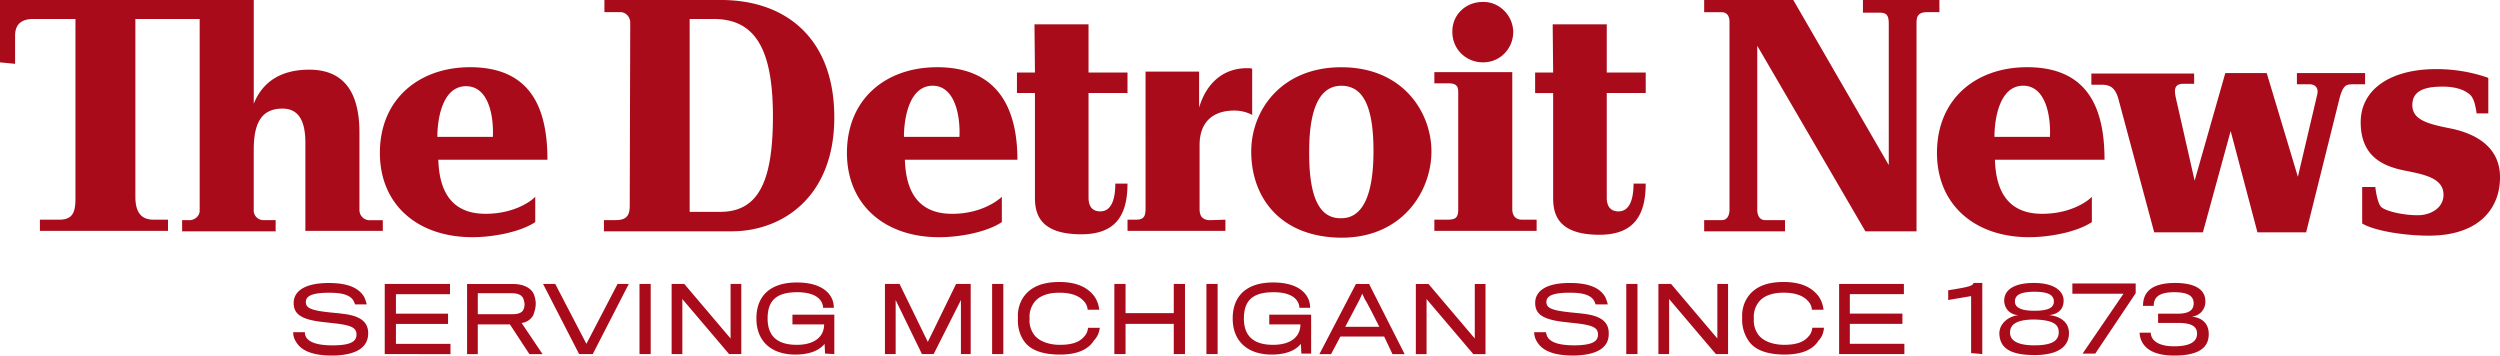 <?xml version="1.0" encoding="UTF-8" standalone="no"?>
<!-- Created with Inkscape (http://www.inkscape.org/) -->

<svg
   width="135.811mm"
   height="19.315mm"
   viewBox="0 0 135.811 19.315"
   version="1.1"
   id="svg1"
   xml:space="preserve"
   xmlns="http://www.w3.org/2000/svg"
   xmlns:svg="http://www.w3.org/2000/svg"><defs
     id="defs1" /><g
     id="layer1"
     transform="translate(-32.372,-91.943)"><path
       fill="#a90b1a"
       d="m 57.692,96.626 c -1.296,0 -1.561,1.799 -1.561,2.752 h 3.016 c 0.053,-1.217 -0.265,-2.752 -1.455,-2.752 m 3.757,6.006 v 1.376 c -0.794,0.529 -2.249,0.82 -3.413,0.82 -2.99,0 -5.027,-1.773 -5.027,-4.577 0,-2.963 2.17,-4.657 4.895,-4.657 3.413,0 4.207,2.381 4.207,5.027 h -5.927 c 0.053,1.879 0.847,2.937 2.566,2.937 1.64,0 2.566,-0.767 2.699,-0.926 m -8.281,1.244 v 0.609 H 48.961 V 99.695 c 0,-1.27 -0.423,-1.852 -1.244,-1.852 -1.217,0 -1.561,0.9 -1.561,2.249 v 3.228 a 0.529,0.529 0 0 0 0.529,0.582 h 0.661 v 0.609 h -5.08 v -0.609 h 0.344 c 0.291,0.026 0.582,-0.185 0.609,-0.476 V 92.975 h -3.493 v 9.657 c 0,0.873 0.344,1.244 0.979,1.244 h 0.794 v 0.609 h -6.959 v -0.609 h 1.058 c 0.714,0 0.873,-0.397 0.873,-1.138 V 92.975 H 34.171 c -0.661,0 -0.979,0.318 -0.979,0.9 v 1.535 l -0.82,-0.079 v -3.387 h 13.785 v 5.636 c 0.423,-1.058 1.323,-1.852 3.016,-1.852 1.587,0 2.725,0.873 2.725,3.413 v 4.207 c 0,0.291 0.212,0.529 0.503,0.556 h 0.767 z M 116.721,93.266 h 2.937 V 95.885 h 2.117 v 1.111 h -2.117 v 5.689 c 0,0.503 0.238,0.741 0.635,0.741 0.635,0 0.82,-0.714 0.82,-1.508 h 0.661 c 0,1.746 -0.661,2.778 -2.514,2.778 -2.223,0 -2.514,-1.085 -2.514,-1.984 v -5.715 h -0.979 V 95.885 h 0.979 z m -3.81,-1.217 c 0.9,-0.026 1.64,0.714 1.667,1.614 0,0.926 -0.714,1.667 -1.64,1.667 -0.926,0 -1.667,-0.714 -1.667,-1.64 -0.026,-0.926 0.714,-1.64 1.64,-1.64 m -1.852,4.419 h -0.767 v -0.609 h 4.233 v 7.435 c 0,0.397 0.212,0.582 0.529,0.582 h 0.794 v 0.609 h -5.556 v -0.609 h 0.688 c 0.476,0 0.609,-0.106 0.609,-0.582 v -6.35 c 0,-0.318 -0.106,-0.476 -0.529,-0.476 m -5.821,7.329 c 0.979,0 1.746,-0.9 1.746,-3.651 0,-2.355 -0.529,-3.545 -1.746,-3.545 -1.164,0 -1.746,1.217 -1.746,3.545 -0.026,2.778 0.688,3.678 1.746,3.651 m -4.895,-3.625 c 0,-2.249 1.64,-4.577 4.895,-4.577 3.36,0 4.895,2.461 4.895,4.577 0,2.117 -1.535,4.683 -4.895,4.683 -3.307,-0.026 -4.895,-2.17 -4.895,-4.683 m -1.402,3.704 v 0.609 h -5.318 v -0.609 h 0.45 c 0.45,0 0.529,-0.185 0.529,-0.635 V 95.832 H 97.512 V 97.79 c 0.423,-1.429 1.402,-2.143 2.593,-2.143 0.106,0 0.185,0 0.291,0.026 v 2.514 c -0.291,-0.159 -0.635,-0.238 -0.979,-0.238 -1.111,0 -1.879,0.582 -1.879,1.879 v 3.466 c 0,0.423 0.185,0.609 0.582,0.609 z M 88.569,93.266 h 2.937 V 95.885 h 2.117 v 1.111 h -2.117 v 5.689 c 0,0.503 0.238,0.741 0.635,0.741 0.635,0 0.82,-0.714 0.82,-1.508 h 0.661 c 0,1.746 -0.661,2.752 -2.514,2.752 -2.223,0 -2.514,-1.085 -2.514,-1.984 V 96.996 H 87.617 V 95.885 h 0.979 z m -5.53,3.334 c -1.296,0 -1.561,1.826 -1.561,2.778 h 3.016 c 0.053,-1.191 -0.265,-2.778 -1.455,-2.778 m 3.757,6.033 v 1.376 c -0.794,0.529 -2.223,0.82 -3.413,0.82 -2.963,0 -5.001,-1.773 -5.001,-4.577 0,-2.963 2.143,-4.657 4.895,-4.657 3.413,0 4.366,2.381 4.366,5.027 h -6.112 c 0.053,1.879 0.847,2.937 2.566,2.937 1.614,0 2.54,-0.767 2.699,-0.926 M 74.361,98.266 c 0,-3.731 -1.005,-5.292 -3.228,-5.292 h -1.296 v 10.477 h 1.614 c 2.117,0.026 2.91,-1.64 2.91,-5.186 m -7.752,-5.027 c 0.026,-0.318 -0.185,-0.609 -0.503,-0.635 h -0.9 v -0.661 h 6.324 c 3.598,0 6.165,2.143 6.165,6.376 0,4.313 -2.805,6.191 -5.583,6.191 h -6.932 v -0.609 h 0.635 c 0.529,0 0.767,-0.185 0.767,-0.767 z m 96.494,7.99 c 1.058,0.212 2.011,0.423 2.011,1.296 0,0.714 -0.688,1.111 -1.402,1.111 -0.847,0 -1.773,-0.238 -1.984,-0.45 -0.159,-0.159 -0.265,-0.635 -0.318,-1.085 h -0.714 v 1.984 c 0.661,0.397 2.275,0.661 3.625,0.661 2.672,0 3.863,-1.429 3.863,-3.175 0,-1.508 -1.111,-2.355 -2.805,-2.672 -1.191,-0.238 -1.958,-0.476 -1.958,-1.244 0,-0.767 0.635,-1.005 1.64,-1.005 0.794,0 1.244,0.212 1.508,0.45 0.212,0.212 0.291,0.635 0.344,1.005 h 0.635 v -1.931 c -0.9,-0.318 -1.852,-0.476 -2.831,-0.476 -2.461,0 -4.101,1.085 -4.101,2.884 0,1.852 1.191,2.408 2.487,2.646 M 151.567,95.885 v 0.609 h -0.582 c -0.556,0 -0.476,0.423 -0.423,0.714 l 1.032,4.551 1.667,-5.847 h 2.249 l 1.693,5.636 1.058,-4.498 C 158.313,96.811 158.234,96.52 157.811,96.52 h -0.661 v -0.609 h 3.704 V 96.52 h -0.688 c -0.291,0.026 -0.476,-0.026 -0.688,0.714 l -1.826,7.329 h -2.646 l -1.455,-5.503 -1.508,5.503 h -2.646 l -1.931,-7.197 c -0.159,-0.609 -0.423,-0.82 -0.9,-0.82 h -0.582 v -0.609 h 5.583 z m -9.287,0.714 c -1.296,0 -1.561,1.826 -1.561,2.778 h 3.016 c 0.053,-1.217 -0.265,-2.778 -1.455,-2.778 m 3.731,6.033 v 1.376 c -0.794,0.529 -2.249,0.82 -3.413,0.82 -2.963,0 -5.001,-1.773 -5.001,-4.577 0,-2.963 2.143,-4.657 4.895,-4.657 3.413,0 4.207,2.381 4.207,5.027 h -5.953 c 0.053,1.879 0.847,2.937 2.566,2.937 1.64,0 2.566,-0.767 2.699,-0.926 m -16.669,1.27 v 0.609 h -4.392 v -0.609 h 0.953 c 0.291,0 0.423,-0.238 0.423,-0.582 V 93.133 c 0,-0.318 -0.132,-0.529 -0.45,-0.529 h -0.926 v -0.661 h 4.842 l 5.186,8.969 v -7.673 c 0,-0.45 -0.106,-0.609 -0.503,-0.609 h -0.9 v -0.688 h 4.154 v 0.661 h -0.661 c -0.503,0 -0.582,0.238 -0.582,0.582 v 11.324 h -2.778 l -5.874,-10.081 v 8.89 c 0,0.37 0.159,0.582 0.423,0.582 z m 22.093,5.239 c 0.423,-0.026 0.767,-0.397 0.741,-0.847 0,-0.529 -0.423,-0.979 -1.64,-0.979 -1.217,0 -1.746,0.45 -1.746,1.244 h 0.582 c 0,-0.45 0.265,-0.741 1.111,-0.741 0.847,0 1.058,0.265 1.058,0.609 0,0.344 -0.238,0.556 -0.847,0.556 h -1.085 v 0.503 h 1.085 c 0.767,0 1.032,0.212 1.032,0.582 0,0.397 -0.318,0.688 -1.244,0.688 -0.926,0 -1.27,-0.37 -1.27,-0.741 h -0.609 c 0.026,0.529 0.37,1.244 1.879,1.244 1.323,0 1.879,-0.423 1.879,-1.164 0,-0.609 -0.397,-0.9 -0.926,-0.953 m -3.043,-1.27 v -0.529 h -3.44 v 0.556 h 2.778 l -2.223,3.254 h 0.688 z m -4.18,2.117 c 0,0.423 -0.291,0.714 -1.323,0.714 -0.926,0 -1.323,-0.265 -1.323,-0.688 0,-0.423 0.318,-0.714 1.323,-0.714 1.058,0.026 1.323,0.291 1.323,0.688 m -0.265,-1.667 c 0,0.291 -0.212,0.503 -1.058,0.503 -0.847,0 -1.058,-0.238 -1.058,-0.503 0,-0.344 0.291,-0.529 1.058,-0.529 0.767,0 1.058,0.185 1.058,0.529 m -1.058,2.91 c 1.349,0 1.879,-0.503 1.879,-1.191 0,-0.635 -0.529,-0.926 -1.085,-0.979 0.529,-0.053 0.794,-0.344 0.794,-0.794 0,-0.45 -0.423,-0.953 -1.614,-0.953 -1.191,0 -1.614,0.45 -1.614,0.953 0,0.45 0.344,0.794 0.794,0.794 -0.556,0.053 -1.058,0.45 -1.058,1.005 0.026,0.794 0.609,1.164 1.905,1.164 m -2.831,-0.053 V 107.315 h -0.476 c -0.053,0.159 -0.212,0.212 -1.376,0.397 v 0.529 l 1.244,-0.212 v 3.096 z m -4.233,0 v -0.556 h -2.963 v -1.085 h 2.857 v -0.556 h -2.857 v -1.058 h 2.937 v -0.556 h -3.519 v 3.81 z m -4.366,-1.429 h -0.635 c -0.026,0.185 -0.079,0.344 -0.212,0.476 -0.265,0.318 -0.688,0.45 -1.323,0.45 -0.529,0 -1.111,-0.159 -1.402,-0.556 -0.185,-0.265 -0.265,-0.556 -0.238,-0.873 -0.026,-0.291 0.053,-0.582 0.212,-0.82 0.238,-0.37 0.714,-0.582 1.402,-0.582 0.688,0 1.085,0.185 1.323,0.45 0.132,0.132 0.212,0.318 0.212,0.476 h 0.635 c -0.026,-0.238 -0.106,-0.476 -0.238,-0.688 -0.318,-0.45 -0.873,-0.82 -1.931,-0.82 -1.005,0 -1.587,0.318 -1.931,0.794 -0.238,0.344 -0.344,0.741 -0.318,1.164 -0.026,0.45 0.106,0.9 0.37,1.27 0.318,0.45 0.953,0.714 1.931,0.714 0.979,0 1.561,-0.291 1.852,-0.767 0.185,-0.185 0.265,-0.423 0.291,-0.688 m -5.212,1.429 v -3.81 h -0.582 v 2.963 l -2.514,-2.963 h -0.688 v 3.81 h 0.582 v -2.99 l 2.54,2.99 z m -4.921,-3.81 h -0.609 v 3.81 h 0.609 z m -1.561,2.672 c 0,-0.609 -0.423,-0.953 -1.429,-1.058 -0.159,-0.026 -0.529,-0.053 -0.741,-0.079 -0.953,-0.106 -1.217,-0.238 -1.217,-0.556 0,-0.318 0.318,-0.503 1.27,-0.503 0.741,0 1.111,0.132 1.296,0.397 0.053,0.079 0.079,0.159 0.106,0.238 h 0.661 c -0.026,-0.132 -0.079,-0.265 -0.132,-0.397 -0.265,-0.45 -0.794,-0.767 -1.931,-0.767 -1.349,0 -1.879,0.476 -1.879,1.085 0,0.609 0.423,0.9 1.561,1.032 l 0.714,0.079 c 0.873,0.106 1.138,0.238 1.138,0.609 0,0.37 -0.318,0.582 -1.296,0.582 -0.82,0 -1.244,-0.159 -1.429,-0.423 -0.053,-0.079 -0.079,-0.185 -0.106,-0.291 h -0.635 c 0,0.185 0.053,0.37 0.159,0.529 0.265,0.45 0.847,0.741 1.984,0.741 1.349,-0.026 1.931,-0.476 1.905,-1.217 m -6.694,1.138 v -3.81 h -0.582 v 2.963 l -2.514,-2.963 h -0.688 v 3.81 h 0.582 v -2.99 l 2.54,2.99 z m -5.768,-1.482 h -1.852 l 0.767,-1.455 0.159,-0.344 0.159,0.344 c 0.026,-0.026 0.767,1.455 0.767,1.455 m -2.117,0.529 h 2.381 l 0.45,0.953 h 0.661 l -1.931,-3.81 h -0.714 l -1.984,3.81 h 0.635 z m -1.587,0.926 v -2.117 h -2.275 v 0.529 h 1.693 c 0,0.714 -0.582,1.111 -1.482,1.111 -1.032,0 -1.588,-0.45 -1.588,-1.429 0,-0.979 0.476,-1.429 1.614,-1.429 0.953,0 1.376,0.37 1.402,0.847 h 0.582 c 0,-0.714 -0.582,-1.376 -2.011,-1.376 -1.429,0 -2.196,0.714 -2.196,1.958 0,1.244 0.82,1.958 2.117,1.958 0.926,0 1.376,-0.318 1.587,-0.582 l 0.026,0.529 z m -5.08,-3.784 h -0.609 v 3.81 h 0.609 z m -1.773,3.81 v -3.81 h -0.609 v 1.587 h -2.619 v -1.587 H 92.908 v 3.81 h 0.609 v -1.64 h 2.619 v 1.64 z m -4.63,-1.429 h -0.635 c -0.026,0.185 -0.079,0.344 -0.212,0.476 -0.265,0.318 -0.688,0.45 -1.323,0.45 -0.529,0 -1.111,-0.159 -1.402,-0.556 -0.185,-0.265 -0.265,-0.556 -0.238,-0.873 -0.026,-0.291 0.053,-0.582 0.212,-0.82 0.238,-0.37 0.714,-0.582 1.402,-0.582 0.688,0 1.085,0.185 1.323,0.45 0.132,0.132 0.212,0.318 0.212,0.476 h 0.635 c -0.026,-0.238 -0.106,-0.476 -0.238,-0.688 -0.318,-0.45 -0.873,-0.82 -1.931,-0.82 -1.005,0 -1.587,0.318 -1.931,0.794 -0.238,0.344 -0.344,0.741 -0.318,1.164 -0.026,0.45 0.079,0.9 0.344,1.27 0.318,0.45 0.953,0.714 1.931,0.714 0.979,0 1.561,-0.291 1.852,-0.767 0.185,-0.185 0.291,-0.423 0.318,-0.688 m -5.239,-2.381 h -0.609 v 3.81 h 0.609 z m -1.773,3.81 v -3.81 h -0.794 l -1.535,3.149 -1.535,-3.149 h -0.794 v 3.81 h 0.582 v -2.937 l 1.429,2.937 h 0.635 l 1.482,-2.937 v 2.937 z m -7.408,0 v -2.143 h -2.275 v 0.529 h 1.72 c 0,0.714 -0.582,1.111 -1.482,1.111 -1.032,0 -1.587,-0.45 -1.587,-1.429 0,-0.979 0.476,-1.429 1.614,-1.429 0.953,0 1.376,0.37 1.402,0.847 h 0.582 c 0,-0.714 -0.582,-1.376 -2.011,-1.376 -1.429,0 -2.196,0.714 -2.196,1.958 0,1.244 0.82,1.958 2.117,1.958 0.926,0 1.376,-0.318 1.587,-0.582 l 0.026,0.529 z m -5.054,0 v -3.81 h -0.582 v 2.963 l -2.514,-2.963 h -0.688 v 3.81 h 0.582 v -2.99 l 2.54,2.99 z m -4.921,-3.81 h -0.609 v 3.81 h 0.609 z m -1.191,0 H 65.921 l -1.693,3.254 -1.693,-3.254 h -0.661 l 1.958,3.81 h 0.741 z m -5.662,1.111 c 0,0.106 -0.026,0.212 -0.079,0.318 -0.079,0.132 -0.265,0.212 -0.556,0.212 h -1.905 v -1.138 h 1.799 c 0.37,0 0.556,0.079 0.661,0.265 0.053,0.132 0.079,0.238 0.079,0.344 m 0.609,-0.026 c 0,-0.212 -0.053,-0.45 -0.159,-0.635 -0.185,-0.265 -0.529,-0.45 -1.111,-0.45 h -2.461 v 3.81 h 0.582 v -1.614 h 1.746 l 1.058,1.614 h 0.714 l -1.138,-1.693 c 0.265,-0.026 0.503,-0.185 0.635,-0.423 0.079,-0.212 0.132,-0.423 0.132,-0.609 m -4.63,2.725 v -0.556 h -2.963 v -1.085 h 2.831 v -0.556 h -2.831 v -1.058 h 2.937 v -0.556 h -3.545 v 3.81 z m -4.471,-1.138 c 0,-0.609 -0.423,-0.953 -1.429,-1.058 -0.159,-0.026 -0.529,-0.053 -0.741,-0.079 -0.953,-0.106 -1.217,-0.238 -1.217,-0.556 0,-0.318 0.318,-0.503 1.27,-0.503 0.741,0 1.111,0.132 1.296,0.397 0.053,0.079 0.079,0.159 0.106,0.238 h 0.635 c -0.026,-0.132 -0.079,-0.265 -0.132,-0.397 -0.265,-0.45 -0.794,-0.767 -1.931,-0.767 -1.349,0 -1.905,0.476 -1.905,1.085 0,0.609 0.423,0.9 1.561,1.032 l 0.714,0.079 c 0.873,0.106 1.138,0.238 1.138,0.609 0,0.37 -0.318,0.582 -1.296,0.582 -0.82,0 -1.244,-0.159 -1.429,-0.423 -0.053,-0.079 -0.079,-0.185 -0.079,-0.291 h -0.635 c 0,0.185 0.053,0.37 0.159,0.529 0.265,0.45 0.847,0.741 1.984,0.741 1.349,-0.026 1.931,-0.476 1.931,-1.217"
       id="path1"
       style="stroke-width:0.265" /></g></svg>
